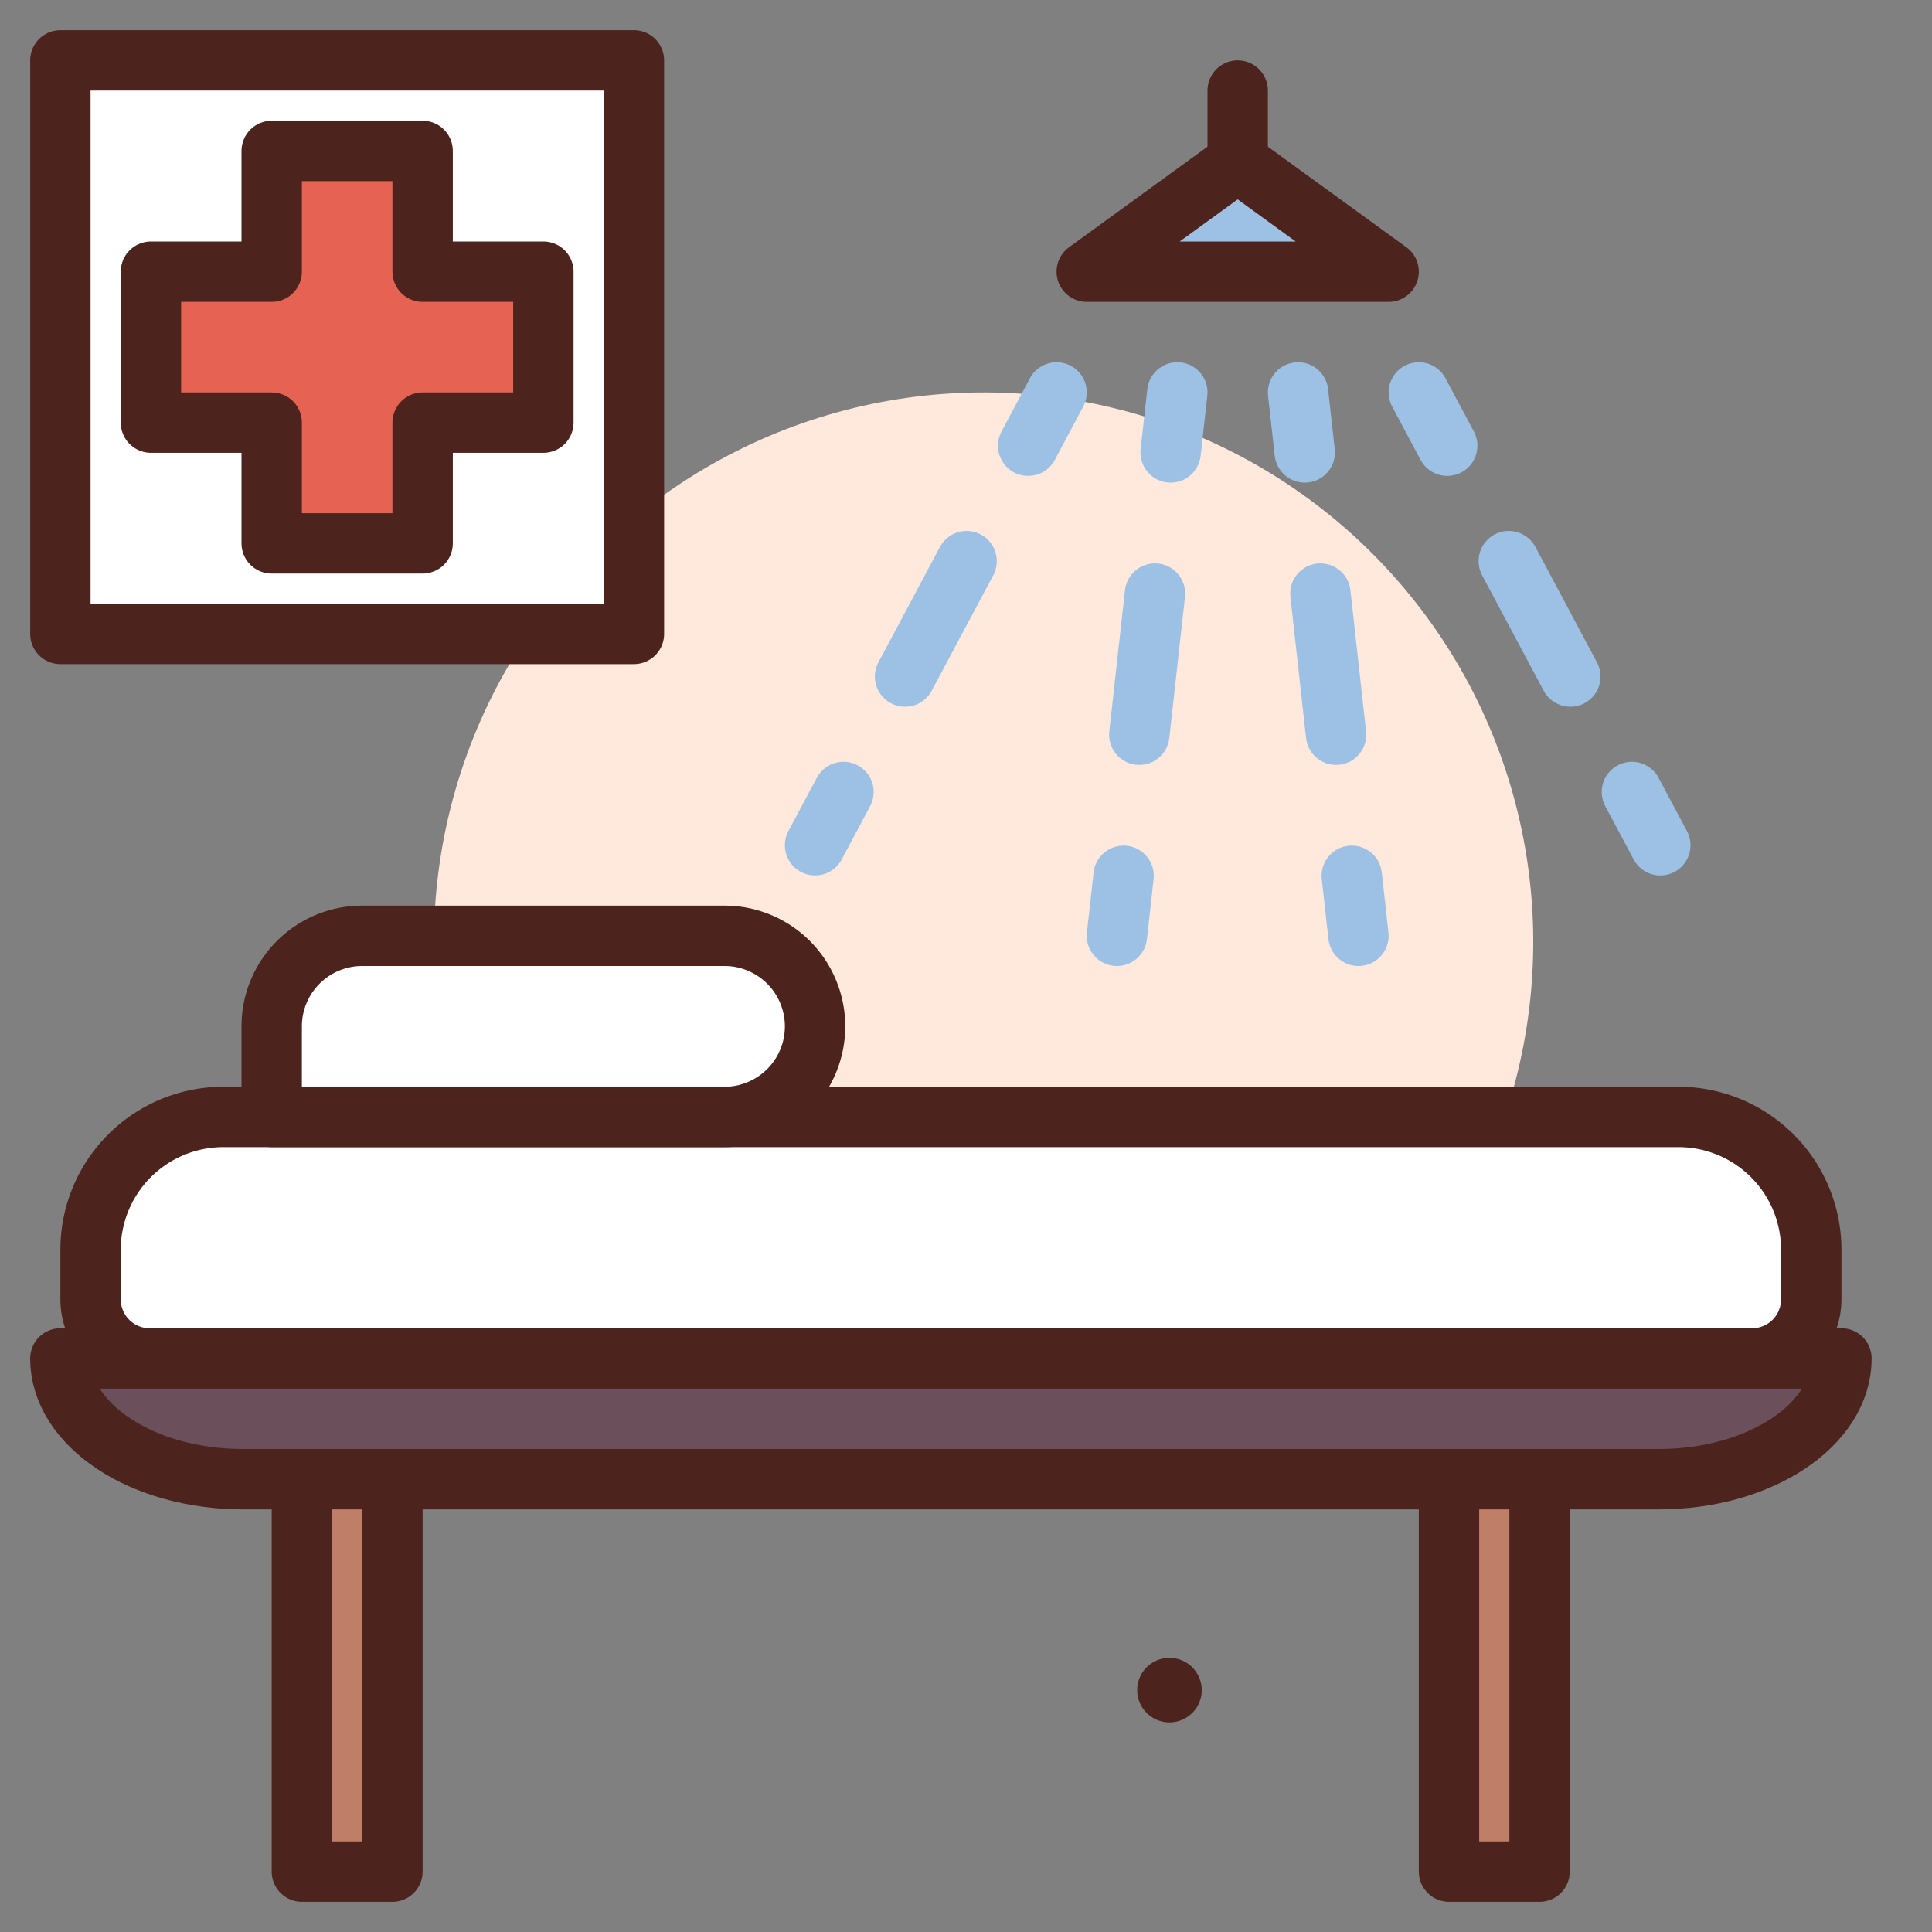 <?xml version="1.0" ?><svg viewBox="0 0 64 64" xmlns="http://www.w3.org/2000/svg"><rect x="0" y="0" width="64" height="64" fill="#808080" stroke="none"/><title/><g id="beds"><circle cx="32.583" cy="31.208" r="18.208" style="fill:#ffe8dc" transform="translate(-4.565 56.814) rotate(-78.343)"/><line style="fill:none;stroke:#9dc1e4;stroke-linecap:round;stroke-linejoin:round;stroke-width:2px" x1="39" x2="38.779" y1="13" y2="14.988"/><line style="fill:none;stroke:#9dc1e4;stroke-linecap:round;stroke-linejoin:round;stroke-width:2px;stroke-dasharray:4.704,4.704" x1="38.26" x2="37.481" y1="19.663" y2="26.675"/><line style="fill:none;stroke:#9dc1e4;stroke-linecap:round;stroke-linejoin:round;stroke-width:2px" x1="37.221" x2="37" y1="29.012" y2="31"/><line style="fill:none;stroke:#9dc1e4;stroke-linecap:round;stroke-linejoin:round;stroke-width:2px" x1="43" x2="43.221" y1="13" y2="14.988"/><line style="fill:none;stroke:#9dc1e4;stroke-linecap:round;stroke-linejoin:round;stroke-width:2px;stroke-dasharray:4.704,4.704" x1="43.74" x2="44.519" y1="19.663" y2="26.675"/><line style="fill:none;stroke:#9dc1e4;stroke-linecap:round;stroke-linejoin:round;stroke-width:2px" x1="44.779" x2="45" y1="29.012" y2="31"/><line style="fill:none;stroke:#9dc1e4;stroke-linecap:round;stroke-linejoin:round;stroke-width:2px" x1="47" x2="47.941" y1="13" y2="14.765"/><line style="fill:none;stroke:#9dc1e4;stroke-linecap:round;stroke-linejoin:round;stroke-width:2px;stroke-dasharray:4.333,4.333" x1="49.98" x2="53.039" y1="18.588" y2="24.324"/><line style="fill:none;stroke:#9dc1e4;stroke-linecap:round;stroke-linejoin:round;stroke-width:2px" x1="54.059" x2="55" y1="26.235" y2="28"/><line style="fill:none;stroke:#9dc1e4;stroke-linecap:round;stroke-linejoin:round;stroke-width:2px" x1="35" x2="34.059" y1="13" y2="14.765"/><line style="fill:none;stroke:#9dc1e4;stroke-linecap:round;stroke-linejoin:round;stroke-width:2px;stroke-dasharray:4.333,4.333" x1="32.02" x2="28.961" y1="18.588" y2="24.324"/><line style="fill:none;stroke:#9dc1e4;stroke-linecap:round;stroke-linejoin:round;stroke-width:2px" x1="27.941" x2="27" y1="26.235" y2="28"/><polygon points="36 9 46 9 41 5.369 36 9" style="fill:#9dc1e4;stroke:#4c241d;stroke-linecap:round;stroke-linejoin:round;stroke-width:2px"/><line style="fill:none;stroke:#4c241d;stroke-linecap:round;stroke-linejoin:round;stroke-width:2px" x1="41" x2="41" y1="3" y2="5"/><path d="M39.809,55.987a1.069,1.069,0,1,1-1.069-1.069A1.07,1.07,0,0,1,39.809,55.987Z" style="fill:#4c241d"/><path d="M7.4,37H55.6A4.4,4.4,0,0,1,60,41.4v1.647A1.958,1.958,0,0,1,58.042,45H4.958A1.958,1.958,0,0,1,3,43.042V41.4A4.4,4.4,0,0,1,7.4,37Z" style="fill:#fff;stroke:#4c241d;stroke-linejoin:round;stroke-width:2px"/><path d="M54.949,49H8.051C4.709,49,2,47.209,2,45H61C61,47.209,58.291,49,54.949,49Z" style="fill:#6b4f5b;stroke:#4c241d;stroke-linecap:round;stroke-linejoin:round;stroke-width:2px"/><path d="M24,37H9V34a3,3,0,0,1,3-3H24a3,3,0,0,1,3,3h0A3,3,0,0,1,24,37Z" style="fill:#fff;stroke:#4c241d;stroke-linejoin:round;stroke-width:2px"/><rect height="19" style="fill:#fff;stroke:#4c241d;stroke-linejoin:round;stroke-width:2px" width="19" x="2" y="2"/><rect height="13" style="fill:#bf7e68;stroke:#4c241d;stroke-linecap:round;stroke-linejoin:round;stroke-width:2px" width="3" x="48" y="49"/><rect height="13" style="fill:#bf7e68;stroke:#4c241d;stroke-linecap:round;stroke-linejoin:round;stroke-width:2px" width="3" x="10" y="49"/><polygon points="18 9 14 9 14 5 9 5 9 9 5 9 5 14 9 14 9 18 14 18 14 14 18 14 18 9" style="fill:#e66353;stroke:#4c241d;stroke-linecap:round;stroke-linejoin:round;stroke-width:2px"/></g></svg>
